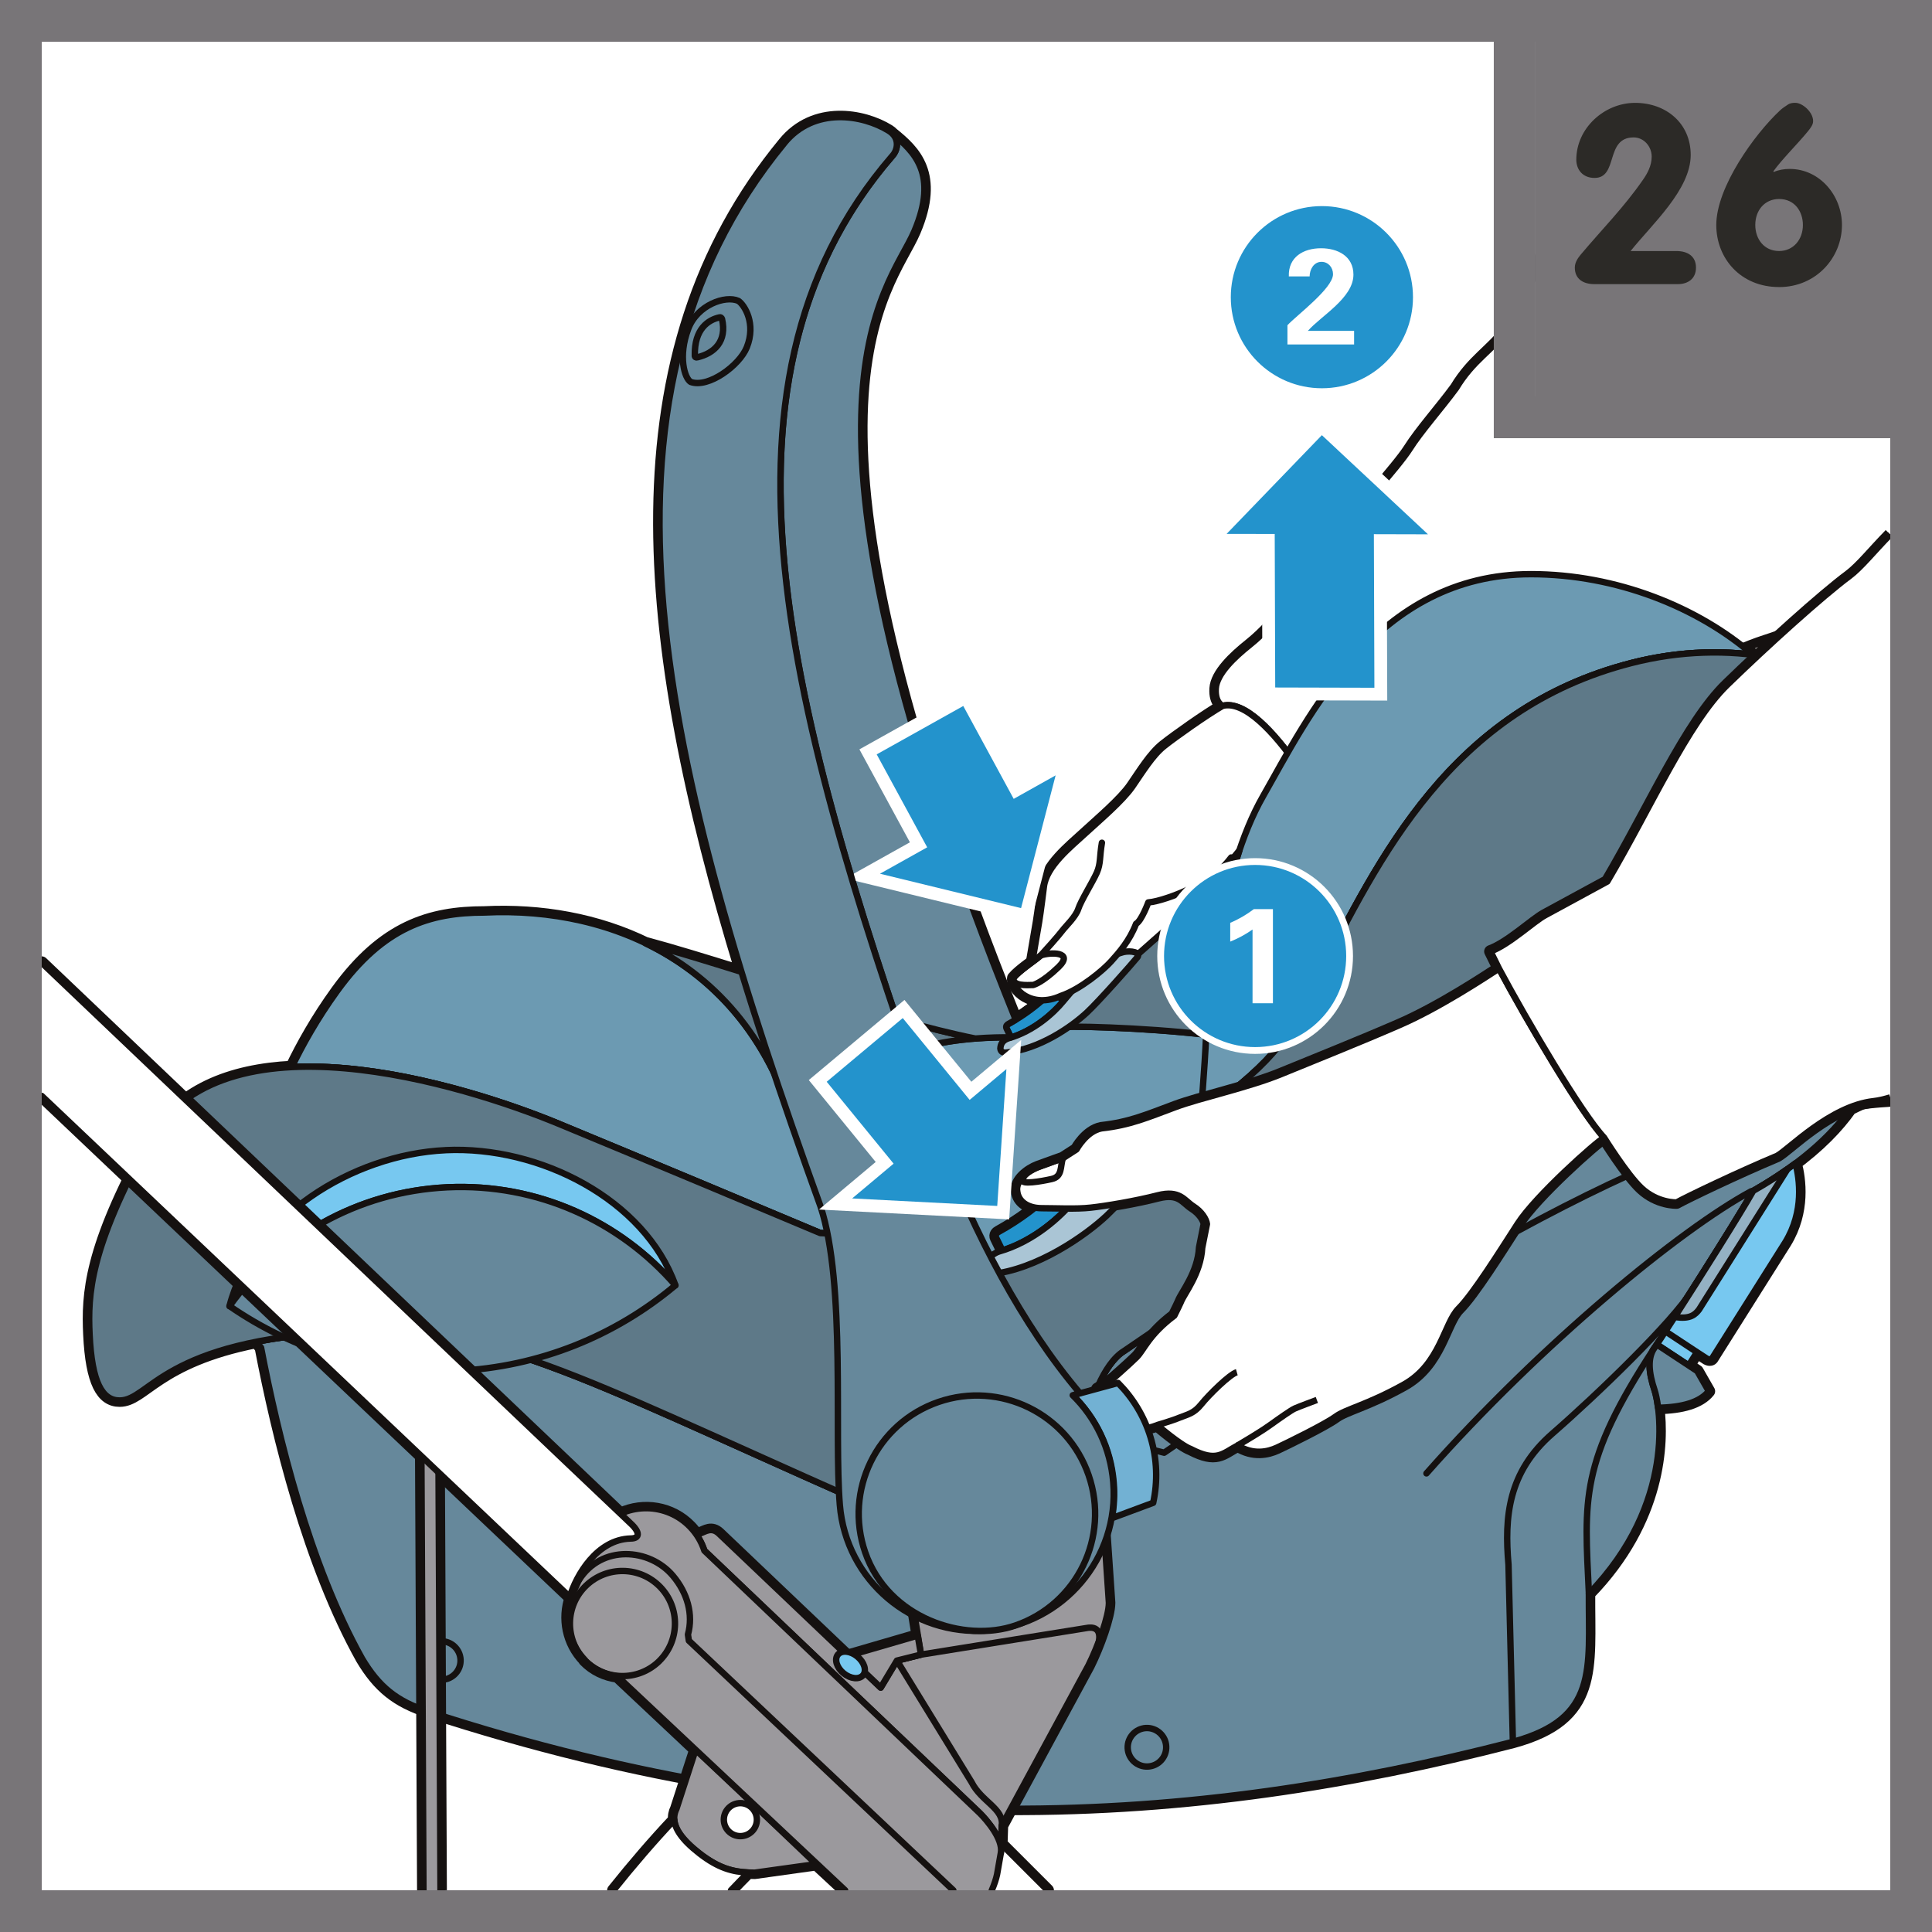 <?xml version="1.0" encoding="UTF-8"?>
<!DOCTYPE svg PUBLIC "-//W3C//DTD SVG 1.1//EN" "http://www.w3.org/Graphics/SVG/1.1/DTD/svg11.dtd">
<!-- Creator: CorelDRAW 2017 -->
<svg xmlns="http://www.w3.org/2000/svg" xml:space="preserve" width="24.5mm" height="24.5mm" version="1.1" style="shape-rendering:geometricPrecision; text-rendering:geometricPrecision; image-rendering:optimizeQuality; fill-rule:evenodd; clip-rule:evenodd"
viewBox="0 0 699.48 699.48"
 xmlns:xlink="http://www.w3.org/1999/xlink">
 <rect x="0" y="0" width="699.48" height="699.48" fill="#333333" stroke="none"/>
 <defs>
  <style type="text/css">
   <![CDATA[
    .str5 {stroke:white;stroke-width:2.46;stroke-miterlimit:4}
    .str6 {stroke:#787578;stroke-width:15.11;stroke-miterlimit:10}
    .str4 {stroke:white;stroke-width:9.27;stroke-miterlimit:4}
    .str2 {stroke:#151110;stroke-width:2.32;stroke-linejoin:round;stroke-miterlimit:4}
    .str0 {stroke:#151110;stroke-width:4.63;stroke-linejoin:round;stroke-miterlimit:4}
    .str3 {stroke:#151110;stroke-width:2.32;stroke-linecap:round;stroke-linejoin:round;stroke-miterlimit:4}
    .str1 {stroke:#151110;stroke-width:4.63;stroke-linecap:round;stroke-linejoin:round;stroke-miterlimit:4}
    .fil3 {fill:none}
    .fil1 {fill:none;fill-rule:nonzero}
    .fil2 {fill:#2393CC}
    .fil14 {fill:#2C2A27;fill-rule:nonzero}
    .fil10 {fill:#2393CC;fill-rule:nonzero}
    .fil6 {fill:#5E7988;fill-rule:nonzero}
    .fil4 {fill:#66889B;fill-rule:nonzero}
    .fil5 {fill:#6C9AB2;fill-rule:nonzero}
    .fil12 {fill:#72B1D3;fill-rule:nonzero}
    .fil8 {fill:#77C8F0;fill-rule:nonzero}
    .fil13 {fill:#787578;fill-rule:nonzero}
    .fil9 {fill:#94B1C3;fill-rule:nonzero}
    .fil11 {fill:#9B999D;fill-rule:nonzero}
    .fil7 {fill:#AAC5D5;fill-rule:nonzero}
    .fil0 {fill:white;fill-rule:nonzero}
   ]]>
  </style>
 </defs>
 <g id="Слой_x0020_1">
  <polygon class="fil0" points="15.11,684.37 684.37,684.37 684.37,15.11 15.11,15.11 "/>
  <path class="fil1 str0" d="M684.37 256.93c-1.12,-0.8 -2.26,-1.6 -3.43,-2.4 -12.26,-8.84 -28.32,-15.28 -46.48,-17.48 0.05,0.01 0.11,0.01 0.17,0.02 -19.71,-17.09 -49.3,-29.18 -80.36,-29.18 -56.13,0 -80.65,51.79 -96.99,80.38 -3.73,6.52 -6.74,13.96 -9.22,21.7 0.22,-0.68 0.42,-1.36 0.64,-2.02 -6.34,7.56 -12.21,15.62 -16.78,19.82 -2.67,2.44 -11.35,10.13 -19.97,17.76 -0.53,-0.95 -3.06,-1.28 -5.15,-0.84 -2.94,0.98 -7.98,1.11 -21.76,17.71l-3.29 -3.08c-0.48,-0.43 -1.03,-0.31 -1.41,0.07 -4.58,4.51 -9.75,8.34 -15.32,11.39 0.92,-0.51 1.81,-1.07 2.71,-1.61 -90.86,-224.96 -45.96,-263.57 -36.66,-285.5 8.75,-20.63 -0.15,-28.9 -7.89,-35.17 -0.39,-0.41 -0.86,-0.81 -1.43,-1.16 -9.3,-5.77 -26.96,-8.85 -37.83,4.51 -62.83,76.29 -52.36,179.13 -15.46,300.03 -13,-4.05 -25.05,-7.75 -34.7,-10.34 0.22,0.11 0.44,0.23 0.67,0.35 -18.11,-8.93 -38.65,-12.48 -59.08,-11.48 -19.69,0 -36.49,5.2 -53.28,28.37 -7.36,10.16 -12.73,19.87 -16.43,27.58 0.02,0 0.05,0 0.07,0 -22.1,1.1 -41.66,8.35 -51.91,27.04 -21.22,38.69 -22.07,55.1 -21.38,69.74 0.81,17.4 4.61,23.9 10.89,23.9 8.85,0 13.53,-14.13 49.5,-21.25l1.7 2.14c6.16,32.18 17.48,78.44 36.56,112.57 6.06,10.18 12.59,15.46 23.93,19.12 151.65,49.47 276.89,40.82 392.73,11.01 31.01,-8.42 27.37,-26.41 27.51,-53.63 25.9,-26.65 26.69,-54.77 25.04,-67.48 0.01,0.06 0.02,0.11 0.03,0.17 8.76,-0.15 15.15,-2 18.34,-6l-4.16 -7.27 -3.11 -2.04 3.02 -4.81 3.55 2.32c1.16,0.63 1.75,0.15 1.91,-0.05l26.52 -42.07c6.83,-11.21 5.18,-22.83 3.67,-28.58 -0.43,0.33 -0.92,0.67 -1.36,1 10.04,-7.31 16.75,-14.43 21.25,-20.8l4.3 -2.08c1.11,-0.13 2.24,-0.29 3.33,-0.39 0.04,0 0.09,-0.01 0.14,-0.02 1.9,-0.18 3.77,-0.33 5.64,-0.44 0.27,-0.02 0.55,-0.05 0.82,-0.07l0.2 -0.01"/>
  <path class="fil0" d="M684.37 208.67l-0.34 0.07c0,0 -19.26,8.29 -25.23,13.78 0,0 -5.4,3.84 -19.87,8.49 -14.48,4.67 -27.81,13.08 -33.23,16.91 -5.41,3.84 -13.32,8.42 -22.71,14.54 -9.37,6.12 -26.94,15.02 -30.13,16.23 -3.18,1.25 -14.89,10.55 -23.99,18.5 -9.07,7.95 -30.25,23.94 -31.89,23.09 -1.63,-0.89 -7.59,-4.29 -15.57,-4.61 2.49,-4.04 3.22,-5.7 5.33,-7.56 -1.5,-6.94 -28.23,-56.56 -44.06,-52.58 0,0 -2.82,-0.93 -2.51,-6.24 0.31,-5.3 6.7,-11.34 12.21,-15.73 5.52,-4.41 9.97,-9.61 13.75,-14.31 3.78,-4.68 14.16,-20.16 18.7,-25.92 4.56,-5.76 21.41,-24.26 25.48,-30.71 4.07,-6.45 11.44,-14.69 16.87,-22.09 6.16,-10.22 12.97,-13.52 18.79,-21.43 5.81,-7.94 14.15,-30.59 15.34,-37.52 0,0 8.48,-31.76 8.01,-38.24 -0.29,-3.97 -0.53,-15.91 -0.68,-24.54l115.73 0 0 189.88z"/>
  <path class="fil1 str0" d="M684.37 208.67l-0.34 0.07c0,0 -19.26,8.29 -25.23,13.78 0,0 -5.4,3.84 -19.87,8.49 -14.48,4.67 -27.81,13.08 -33.23,16.91 -5.41,3.84 -13.32,8.42 -22.71,14.54 -9.37,6.12 -26.94,15.02 -30.13,16.23 -3.18,1.25 -14.89,10.55 -23.99,18.5 -9.07,7.95 -30.25,23.94 -31.89,23.09 -1.63,-0.89 -7.59,-4.29 -15.57,-4.61 2.49,-4.04 3.22,-5.7 5.33,-7.56 -1.5,-6.94 -28.23,-56.56 -44.06,-52.58 0,0 -2.82,-0.93 -2.51,-6.24 0.31,-5.3 6.7,-11.34 12.21,-15.73 5.52,-4.41 9.97,-9.61 13.75,-14.31 3.78,-4.68 14.16,-20.16 18.7,-25.92 4.56,-5.76 21.41,-24.26 25.48,-30.71 4.07,-6.45 11.44,-14.69 16.87,-22.09 6.16,-10.22 12.97,-13.52 18.79,-21.43 5.81,-7.94 14.15,-30.59 15.34,-37.52 0,0 8.48,-31.76 8.01,-38.24 -0.29,-3.97 -0.53,-15.91 -0.68,-24.54"/>
  <path class="fil0" d="M442.67 255.54c-5.94,3.44 -17.11,11.34 -21.24,14.64 -4.13,3.29 -7.84,9.36 -11.4,14.54 -3.57,5.2 -11.91,12.25 -17.21,17.13 -5.29,4.87 -14.07,11.85 -14.89,19.29 0,0 -1.13,9.19 -1.71,12.63 -0.59,3.49 -2.6,15.18 -2.6,15.18l84.75 2.48c3.77,-3.81 9.31,-15.35 12.58,-18.81 3.26,-3.45 8.01,-12.9 10.47,-16.92 2.5,-4.05 3.22,-5.71 5.33,-7.57 -1.5,-6.94 -28.23,-56.56 -44.06,-52.58z"/>
  <path class="fil1 str0" d="M442.67 255.54c-5.94,3.44 -17.11,11.34 -21.24,14.64 -4.13,3.29 -7.84,9.36 -11.4,14.54 -3.57,5.2 -11.91,12.25 -17.21,17.13 -5.29,4.87 -14.07,11.85 -14.89,19.29 0,0 -1.13,9.19 -1.71,12.63 -0.59,3.49 -2.6,15.18 -2.6,15.18l84.75 2.48c3.77,-3.81 9.31,-15.35 12.58,-18.81 3.26,-3.45 8.01,-12.9 10.47,-16.92 2.5,-4.05 3.22,-5.71 5.33,-7.57 -1.5,-6.94 -28.23,-56.56 -44.06,-52.58z"/>
  <path class="fil2" d="M366.03 375.65l-1.61 -3.32c-0.41,-0.86 0.27,-1.39 0.6,-1.56 5.57,-3.05 10.73,-6.87 15.32,-11.39 0.39,-0.38 0.94,-0.49 1.41,-0.06l3.3 3.08c-0.04,0.06 -0.1,0.13 -0.16,0.18 -3.35,4.08 -10.17,10.32 -18.85,13.07z"/>
  <path class="fil3 str1" d="M366.03 375.65l-1.61 -3.32c-0.41,-0.86 0.27,-1.39 0.6,-1.56 5.57,-3.05 10.73,-6.87 15.32,-11.39 0.39,-0.38 0.94,-0.49 1.41,-0.06l3.3 3.08c-0.04,0.06 -0.1,0.13 -0.16,0.18 -3.35,4.08 -10.17,10.32 -18.85,13.07z"/>
  <path class="fil0" d="M398.95 305.12c-0.89,5.2 -0.39,7.52 -1.85,10.83 -1.46,3.31 -5.76,10.16 -6.71,13.12 -0.96,2.95 -4.66,6.34 -5.82,7.93 -1.16,1.59 -6.68,7.78 -7.77,8.92 -2.1,1.88 -7.61,5.39 -9.87,8.13 -0.67,3.89 6.53,11.37 17.18,6.51 7.08,-2.37 15.43,-9.41 18.18,-12.5 2.77,-3.09 6.62,-7.34 9.03,-13.61 1.94,-1.02 4.43,-7.73 4.43,-7.73 3.61,-0.27 10.26,-2.7 13.69,-4.35 3.4,-1.64 9.98,-3.63 16.31,-11.92l-46.8 -5.34z"/>
  <path class="fil1 str1" d="M398.95 305.12c-0.89,5.2 -0.39,7.52 -1.85,10.83 -1.46,3.31 -5.76,10.16 -6.71,13.12 -0.96,2.95 -4.66,6.34 -5.82,7.93 -1.16,1.59 -6.68,7.78 -7.77,8.92 -2.1,1.88 -7.61,5.39 -9.87,8.13 -0.67,3.89 6.53,11.37 17.18,6.51 7.08,-2.37 15.43,-9.41 18.18,-12.5 2.77,-3.09 6.62,-7.34 9.03,-13.61 1.94,-1.02 4.43,-7.73 4.43,-7.73 3.61,-0.27 10.26,-2.7 13.69,-4.35 3.4,-1.64 9.98,-3.63 16.31,-11.92"/>
  <path class="fil0" d="M684.37 208.67l-0.34 0.07c0,0 -19.26,8.29 -25.23,13.78 0,0 -5.4,3.84 -19.87,8.49 -14.48,4.67 -27.81,13.08 -33.23,16.91 -5.41,3.84 -13.32,8.42 -22.71,14.54 -9.37,6.12 -26.94,15.02 -30.13,16.23 -3.18,1.25 -14.89,10.55 -23.99,18.5 -9.07,7.95 -30.25,23.94 -31.89,23.09 -1.63,-0.89 -7.59,-4.29 -15.57,-4.61 2.49,-4.04 3.22,-5.7 5.33,-7.56 -1.5,-6.94 -28.23,-56.56 -44.06,-52.58 0,0 -2.82,-0.93 -2.51,-6.24 0.31,-5.3 6.7,-11.34 12.21,-15.73 5.52,-4.41 9.97,-9.61 13.75,-14.31 3.78,-4.68 14.16,-20.16 18.7,-25.92 4.56,-5.76 21.41,-24.26 25.48,-30.71 4.07,-6.45 11.44,-14.69 16.87,-22.09 6.16,-10.22 12.97,-13.52 18.79,-21.43 5.81,-7.94 14.15,-30.59 15.34,-37.52 0,0 8.48,-31.76 8.01,-38.24 -0.29,-3.97 -0.53,-15.91 -0.68,-24.54l115.73 0 0 189.88z"/>
  <path class="fil1 str2" d="M684.37 208.67l-0.34 0.07c0,0 -19.26,8.29 -25.23,13.78 0,0 -5.4,3.84 -19.87,8.49 -14.48,4.67 -27.81,13.08 -33.23,16.91 -5.41,3.84 -13.32,8.42 -22.71,14.54 -9.37,6.12 -26.94,15.02 -30.13,16.23 -3.18,1.25 -14.89,10.55 -23.99,18.5 -9.07,7.95 -30.25,23.94 -31.89,23.09 -1.63,-0.89 -7.59,-4.29 -15.57,-4.61 2.49,-4.04 3.22,-5.7 5.33,-7.56 -1.5,-6.94 -28.23,-56.56 -44.06,-52.58 0,0 -2.82,-0.93 -2.51,-6.24 0.31,-5.3 6.7,-11.34 12.21,-15.73 5.52,-4.41 9.97,-9.61 13.75,-14.31 3.78,-4.68 14.16,-20.16 18.7,-25.92 4.56,-5.76 21.41,-24.26 25.48,-30.71 4.07,-6.45 11.44,-14.69 16.87,-22.09 6.16,-10.22 12.97,-13.52 18.79,-21.43 5.81,-7.94 14.15,-30.59 15.34,-37.52 0,0 8.48,-31.76 8.01,-38.24 -0.29,-3.97 -0.53,-15.91 -0.68,-24.54"/>
  <path class="fil0" d="M442.67 255.54c-5.94,3.44 -17.11,11.34 -21.24,14.64 -4.13,3.29 -7.84,9.36 -11.4,14.54 -3.57,5.2 -11.91,12.25 -17.21,17.13 -5.29,4.87 -14.07,11.85 -14.89,19.29 0,0 -1.13,9.19 -1.71,12.63 -0.59,3.49 -2.6,15.18 -2.6,15.18l84.75 2.48c3.77,-3.81 9.31,-15.35 12.58,-18.81 3.26,-3.45 8.01,-12.9 10.47,-16.92 2.5,-4.05 3.22,-5.71 5.33,-7.57 -1.5,-6.94 -28.23,-56.56 -44.06,-52.58z"/>
  <path class="fil1 str2" d="M442.67 255.54c-5.94,3.44 -17.11,11.34 -21.24,14.64 -4.13,3.29 -7.84,9.36 -11.4,14.54 -3.57,5.2 -11.91,12.25 -17.21,17.13 -5.29,4.87 -14.07,11.85 -14.89,19.29 0,0 -1.13,9.19 -1.71,12.63 -0.59,3.49 -2.6,15.18 -2.6,15.18l84.75 2.48c3.77,-3.81 9.31,-15.35 12.58,-18.81 3.26,-3.45 8.01,-12.9 10.47,-16.92 2.5,-4.05 3.22,-5.71 5.33,-7.57 -1.5,-6.94 -28.23,-56.56 -44.06,-52.58z"/>
  <path class="fil4" d="M684.37 362.07c-63.73,-1.43 -150.36,39.85 -277.37,127.01 -7.45,4.54 -12.94,19.11 -14.48,31.04l-82.68 22.71c-102.61,-45.47 -132.56,-63.15 -184.87,-60.7 -12.9,0.61 -23.44,1.92 -32.16,3.65l1.71 2.15c6.16,32.17 17.48,78.44 36.56,112.57 6.06,10.19 12.59,15.47 23.93,19.13 151.65,49.46 276.88,40.82 392.73,11 31.02,-8.42 27.39,-26.41 27.51,-53.62 31.95,-32.9 25.7,-68.05 23.77,-73.68 -2.1,-6.28 -2.64,-11.75 -0.01,-15.36 2.62,-3.63 29.28,-45.34 35.73,-56.81 19.39,-11.05 30.26,-22.19 36.42,-31.5 4.5,-0.62 8.9,-1.05 13.21,-1.3l0 -36.28z"/>
  <path class="fil1 str2" d="M684.37 362.07c-63.73,-1.43 -150.36,39.85 -277.37,127.01 -7.45,4.54 -12.94,19.11 -14.48,31.04l-82.68 22.71c-102.61,-45.47 -132.56,-63.15 -184.87,-60.7 -12.9,0.61 -23.44,1.92 -32.16,3.65l1.71 2.15c6.16,32.17 17.48,78.44 36.56,112.57 6.06,10.19 12.59,15.47 23.93,19.13 151.65,49.46 276.88,40.82 392.73,11 31.02,-8.42 27.39,-26.41 27.51,-53.62 31.95,-32.9 25.7,-68.05 23.77,-73.68 -2.1,-6.28 -2.64,-11.75 -0.01,-15.36 2.62,-3.63 29.28,-45.34 35.73,-56.81 19.39,-11.05 30.26,-22.19 36.42,-31.5 4.5,-0.62 8.9,-1.05 13.21,-1.3"/>
  <path class="fil1 str2" d="M408.29 632.92c0.18,3.85 3.45,6.83 7.29,6.65 3.85,-0.18 6.83,-3.43 6.64,-7.28 -0.17,-3.86 -3.45,-6.83 -7.29,-6.66 -3.84,0.19 -6.81,3.45 -6.64,7.29z"/>
  <path class="fil1 str2" d="M152.8 601.51c0.18,3.84 3.45,6.82 7.29,6.64 3.85,-0.18 6.83,-3.43 6.65,-7.28 -0.19,-3.86 -3.45,-6.83 -7.29,-6.65 -3.86,0.18 -6.82,3.45 -6.65,7.29z"/>
  <path class="fil5" d="M202.3 406.86c32.32,13.38 78.3,32.63 94.67,39.55 13.95,0.83 35.54,0.05 50.48,6.34l15.59 2.4 1.37 2.7c0,0 7.1,1.73 14.21,-4.32 4.11,-3.58 45.17,-40.93 66.72,-57.99 21.53,-17.08 23.88,-26.25 31.57,-41.24 22.39,-43.62 48.24,-97.46 113.69,-114.25 15.41,-3.96 30.33,-4.67 44.04,-2.99 -19.71,-17.09 -49.3,-29.18 -80.36,-29.18 -56.12,0 -80.65,51.79 -96.99,80.38 -15.94,27.9 -19.27,72.41 -20.6,86.34 -23.25,-2.66 -50.48,-3.31 -55.13,-2.65 0,0 -8.63,4.64 -10.63,3.98 -2,-0.65 -22.4,-0.96 -36.3,3.1 0,0 -27.23,6.95 -46.92,28.96 -16.8,-57.91 -64.86,-79.92 -112.35,-77.61 -19.69,0 -36.49,5.21 -53.28,28.37 -7.36,10.16 -12.73,19.87 -16.43,27.58 34.57,-1.72 75.37,11.71 96.66,20.52z"/>
  <path class="fil1 str3" d="M202.3 406.86c32.32,13.38 78.3,32.63 94.67,39.55 13.95,0.83 35.54,0.05 50.48,6.34l15.59 2.4 1.37 2.7c0,0 7.1,1.73 14.21,-4.32 4.11,-3.58 45.17,-40.93 66.72,-57.99 21.53,-17.08 23.88,-26.25 31.57,-41.24 22.39,-43.62 48.24,-97.46 113.69,-114.25 15.41,-3.96 30.33,-4.67 44.04,-2.99 -19.71,-17.09 -49.3,-29.18 -80.36,-29.18 -56.12,0 -80.65,51.79 -96.99,80.38 -15.94,27.9 -19.27,72.41 -20.6,86.34 -23.25,-2.66 -50.48,-3.31 -55.13,-2.65 0,0 -8.63,4.64 -10.63,3.98 -2,-0.65 -22.4,-0.96 -36.3,3.1 0,0 -27.23,6.95 -46.92,28.96 -16.8,-57.91 -64.86,-79.92 -112.35,-77.61 -19.69,0 -36.49,5.21 -53.28,28.37 -7.36,10.16 -12.73,19.87 -16.43,27.58 34.57,-1.72 75.37,11.71 96.66,20.52z"/>
  <path class="fil6" d="M431.91 327.76c-5.43,4.98 -35.72,31.66 -39.79,35.27 -4.07,3.61 -7.69,6.32 -10.58,8.93 4.65,-0.67 31.89,-0.01 55.13,2.65 1.06,-10.97 3.33,-40.85 12.03,-66.67 -6.35,7.56 -12.21,15.62 -16.79,19.82z"/>
  <path class="fil1 str2" d="M431.91 327.76c-5.43,4.98 -35.72,31.66 -39.79,35.27 -4.07,3.61 -7.69,6.32 -10.58,8.93 4.65,-0.67 31.89,-0.01 55.13,2.65 1.06,-10.97 3.33,-40.85 12.03,-66.67 -6.35,7.56 -12.21,15.62 -16.79,19.82z"/>
  <path class="fil1 str3" d="M680.94 254.54c-21.48,-15.5 -54.6,-23.65 -90.34,-14.48 -65.45,16.8 -91.3,70.64 -113.69,114.26 -7.69,15 -10.03,24.16 -31.57,41.25 -21.54,17.04 -62.61,54.4 -66.72,57.98 -7.11,6.05 -14.21,4.32 -14.21,4.32l-1.37 -2.7 -15.59 -2.4c-14.93,-6.29 -36.53,-5.51 -50.48,-6.34 -16.37,-6.92 -62.35,-26.17 -94.67,-39.55 -34.88,-14.42 -122.2,-41.38 -148.5,6.53 -21.22,38.69 -22.07,55.1 -21.37,69.73 0.81,17.41 4.6,23.91 10.88,23.91 11.01,0 15.51,-21.82 81.66,-24.9 52.3,-2.45 82.25,15.22 184.86,60.69l82.69 -22.71c1.54,-11.93 7.02,-26.49 14.48,-31.03 127.01,-87.18 213.64,-128.45 277.37,-127.01m0 -105.14c-1.12,-0.8 -2.26,-1.6 -3.43,-2.4"/>
  <path class="fil6" d="M680.94 254.54c-21.48,-15.5 -54.6,-23.65 -90.34,-14.48 -65.45,16.8 -91.3,70.64 -113.69,114.26 -7.69,15 -10.03,24.16 -31.57,41.25 -21.54,17.04 -62.61,54.4 -66.72,57.98 -7.11,6.05 -14.21,4.32 -14.21,4.32l-1.37 -2.7 -15.59 -2.4c-14.93,-6.29 -36.53,-5.51 -50.48,-6.34 -16.37,-6.92 -62.35,-26.17 -94.67,-39.55 -34.88,-14.42 -122.2,-41.38 -148.5,6.53 -21.22,38.69 -22.07,55.1 -21.37,69.73 0.81,17.41 4.6,23.91 10.88,23.91 11.01,0 15.51,-21.82 81.66,-24.9 52.3,-2.45 82.25,15.22 184.86,60.69l82.69 -22.71c1.54,-11.93 7.02,-26.49 14.48,-31.03 127.01,-87.18 213.64,-128.45 277.37,-127.01l0 -105.14c-1.12,-0.8 -2.26,-1.6 -3.43,-2.4z"/>
  <path class="fil1 str2" d="M680.94 254.54c-21.48,-15.5 -54.6,-23.65 -90.34,-14.48 -65.45,16.8 -91.3,70.64 -113.69,114.26 -7.69,15 -10.03,24.16 -31.57,41.25 -21.54,17.04 -62.61,54.4 -66.72,57.98 -7.11,6.05 -14.21,4.32 -14.21,4.32l-1.37 -2.7 -15.59 -2.4c-14.93,-6.29 -36.53,-5.51 -50.48,-6.34 -16.37,-6.92 -62.35,-26.17 -94.67,-39.55 -34.88,-14.42 -122.2,-41.38 -148.5,6.53 -21.22,38.69 -22.07,55.1 -21.37,69.73 0.81,17.41 4.6,23.91 10.88,23.91 11.01,0 15.51,-21.82 81.66,-24.9 52.3,-2.45 82.25,15.22 184.86,60.69l82.69 -22.71c1.54,-11.93 7.02,-26.49 14.48,-31.03 127.01,-87.18 213.64,-128.45 277.37,-127.01m0 -105.14c-1.12,-0.8 -2.26,-1.6 -3.43,-2.4"/>
  <path class="fil1 str3" d="M684.37 398.35c-62.24,3.52 -143.44,45.61 -262.88,127.6l-6.18 -1.55"/>
  <path class="fil1 str3" d="M364.41 457.85c-2.81,0.25 -27.66,3.13 -30.87,6.61 -3.24,3.47 -19.77,20.49 -19.3,37.76"/>
  <line class="fil1 str3" x1="358.15" y1="458.89" x2="323.57" y2= "476.91" />
  <path class="fil2" d="M362.93 452.73l-2.24 -4.56c-0.56,-1.17 0.36,-1.9 0.82,-2.14 7.63,-4.2 14.71,-9.47 20.98,-15.68 0.53,-0.52 1.27,-0.69 1.94,-0.09l4.53 4.22c-0.05,0.09 -0.14,0.18 -0.21,0.25 -4.59,5.6 -13.92,14.18 -25.82,18z"/>
  <path class="fil3 str1" d="M362.93 452.73l-2.24 -4.56c-0.56,-1.17 0.36,-1.9 0.82,-2.14 7.63,-4.2 14.71,-9.47 20.98,-15.68 0.53,-0.52 1.27,-0.69 1.94,-0.09l4.53 4.22c-0.05,0.09 -0.14,0.18 -0.21,0.25 -4.59,5.6 -13.92,14.18 -25.82,18z"/>
  <path class="fil0" d="M397.35 502.86l4.52 -2.72c0,0 6.99,-6.09 9.64,-8.74 2.66,-2.66 4.41,-8.15 13.66,-15.08 0.98,-1.87 2.4,-4.98 2.4,-4.98 1.05,-2.84 7.19,-10.21 7.69,-19.58l1.71 -8.59c-0.2,-1.75 -1.84,-4.51 -5,-6.5 -3.17,-2.03 -4.79,-5.96 -12.81,-3.91 -8.03,2.08 -19.03,3.91 -24.27,4.47 -5.24,0.59 -12.36,0.2 -17.66,0.2 -5.31,0 -8.54,-2.59 -8.93,-6.08 -0.74,-3.9 4.18,-7.54 7.57,-8.8 3.39,-1.26 8.92,-3.2 8.92,-3.2l4.96 -3.2c0,0 3.55,-6.6 9.03,-7.63 10.49,-1.17 16.59,-3.9 26.85,-7.71 9.06,-3.37 26.34,-7.06 38.19,-11.91 11.84,-4.86 28.21,-11.39 42.83,-17.74 14.65,-6.34 31.66,-17.66 36.06,-20.5 10.41,19.47 30.02,52.68 38.05,61.22 -2.79,1.49 -24.8,21.05 -31.31,31.2 -6.55,10.16 -16.07,25.37 -21.37,30.67 -5.3,5.32 -6.6,20.19 -19.93,27.58 -13.32,7.38 -20.84,8.8 -24.66,11.58 -3.81,2.8 -17.79,9.65 -21.16,11.2 -3.36,1.55 -8.54,2.72 -14.24,-0.78 -5.56,2.97 -7.56,6.14 -16.95,1.29 -3.7,-1.35 -12.17,-8.65 -12.17,-8.65 -3.96,1.59 -8.68,1.53 -12.62,3.15 -3.95,1.61 -11.07,1.23 -12.95,0.26l3.96 -16.5z"/>
  <path class="fil1 str0" d="M397.35 502.86l4.52 -2.72c0,0 6.99,-6.09 9.64,-8.74 2.66,-2.66 4.41,-8.15 13.66,-15.08 0.98,-1.87 2.4,-4.98 2.4,-4.98 1.05,-2.84 7.19,-10.21 7.69,-19.58l1.71 -8.59c-0.2,-1.75 -1.84,-4.51 -5,-6.5 -3.17,-2.03 -4.79,-5.96 -12.81,-3.91 -8.03,2.08 -19.03,3.91 -24.27,4.47 -5.24,0.59 -12.36,0.2 -17.66,0.2 -5.31,0 -8.54,-2.59 -8.93,-6.08 -0.74,-3.9 4.18,-7.54 7.57,-8.8 3.39,-1.26 8.92,-3.2 8.92,-3.2l4.96 -3.2c0,0 3.55,-6.6 9.03,-7.63 10.49,-1.17 16.59,-3.9 26.85,-7.71 9.06,-3.37 26.34,-7.06 38.19,-11.91 11.84,-4.86 28.21,-11.39 42.83,-17.74 14.65,-6.34 31.66,-17.66 36.06,-20.5 10.41,19.47 30.02,52.68 38.05,61.22 -2.79,1.49 -24.8,21.05 -31.31,31.2 -6.55,10.16 -16.07,25.37 -21.37,30.67 -5.3,5.32 -6.6,20.19 -19.93,27.58 -13.32,7.38 -20.84,8.8 -24.66,11.58 -3.81,2.8 -17.79,9.65 -21.16,11.2 -3.36,1.55 -8.54,2.72 -14.24,-0.78 -5.56,2.97 -7.56,6.14 -16.95,1.29 -3.7,-1.35 -12.17,-8.65 -12.17,-8.65 -3.96,1.59 -8.68,1.53 -12.62,3.15 -3.95,1.61 -11.07,1.23 -12.95,0.26l3.96 -16.5z"/>
  <path class="fil0" d="M684.37 193.53c-5.75,5.84 -10.64,11.97 -14.76,15.04 -9.8,7.27 -29.9,25.43 -44.27,39.41 -14.37,13.98 -27.77,44.66 -43.41,71.17 0,0 -18.34,9.99 -22.51,12.23 -4.17,2.24 -12.96,10.58 -19.77,13.1l3.04 6.16c10.42,19.47 30.03,52.68 38.06,61.22 0,0 8.34,13.42 13.52,18.25 5.92,5.54 12.74,5.23 12.74,5.23 3.43,-1.93 22.33,-11.01 36.38,-16.87 4.17,-2.24 19.22,-18.07 34.95,-19.8 1.68,-0.19 3.72,-0.65 6.02,-1.34l0 -203.79z"/>
  <path class="fil1 str0" d="M684.37 193.53c-5.75,5.84 -10.64,11.97 -14.76,15.04 -9.8,7.27 -29.9,25.43 -44.27,39.41 -14.37,13.98 -27.77,44.66 -43.41,71.17 0,0 -18.34,9.99 -22.51,12.23 -4.17,2.24 -12.96,10.58 -19.77,13.1l3.04 6.16c10.42,19.47 30.03,52.68 38.06,61.22 0,0 8.34,13.42 13.52,18.25 5.92,5.54 12.74,5.23 12.74,5.23 3.43,-1.93 22.33,-11.01 36.38,-16.87 4.17,-2.24 19.22,-18.07 34.95,-19.8 1.68,-0.19 3.72,-0.65 6.02,-1.34"/>
  <path class="fil2" d="M362.93 452.73l-2.24 -4.56c-0.56,-1.17 0.36,-1.9 0.82,-2.14 7.63,-4.2 14.71,-9.47 20.98,-15.68 0.53,-0.52 1.27,-0.69 1.94,-0.09l4.53 4.22c-0.05,0.09 -0.14,0.18 -0.21,0.25 -4.59,5.6 -13.92,14.18 -25.82,18z"/>
  <path class="fil3 str3" d="M362.93 452.73l-2.24 -4.56c-0.56,-1.17 0.36,-1.9 0.82,-2.14 7.63,-4.2 14.71,-9.47 20.98,-15.68 0.53,-0.52 1.27,-0.69 1.94,-0.09l4.53 4.22c-0.05,0.09 -0.14,0.18 -0.21,0.25 -4.59,5.6 -13.92,14.18 -25.82,18z"/>
  <path class="fil7" d="M425.7 412.57c-3.09,3.79 -18.99,21.86 -24.98,27.5 -7.55,7.13 -25.31,19.64 -42.09,21.26 -1.11,0.07 -2.52,-0.38 -2.64,-2.04 0.15,-2.22 2.71,-5.16 5.69,-6.18 12.54,-3.57 22.32,-12.56 27.07,-18.36 19.01,-23.09 25.92,-23.27 29.98,-24.63 3.69,-0.79 8.45,0.15 6.96,2.46z"/>
  <path class="fil1 str2" d="M425.7 412.57c-3.09,3.79 -18.99,21.86 -24.98,27.5 -7.55,7.13 -25.31,19.64 -42.09,21.26 -1.11,0.07 -2.52,-0.38 -2.64,-2.04 0.15,-2.22 2.71,-5.16 5.69,-6.18 12.54,-3.57 22.32,-12.56 27.07,-18.36 19.01,-23.09 25.92,-23.27 29.98,-24.63 3.69,-0.79 8.45,0.15 6.96,2.46z"/>
  <path class="fil2" d="M366.03 375.65l-1.61 -3.32c-0.41,-0.86 0.27,-1.39 0.6,-1.56 5.57,-3.05 10.73,-6.87 15.32,-11.39 0.39,-0.38 0.94,-0.49 1.41,-0.06l3.3 3.08c-0.04,0.06 -0.1,0.13 -0.16,0.18 -3.35,4.08 -10.17,10.32 -18.85,13.07z"/>
  <path class="fil3 str3" d="M366.03 375.65l-1.61 -3.32c-0.41,-0.86 0.27,-1.39 0.6,-1.56 5.57,-3.05 10.73,-6.87 15.32,-11.39 0.39,-0.38 0.94,-0.49 1.41,-0.06l3.3 3.08c-0.04,0.06 -0.1,0.13 -0.16,0.18 -3.35,4.08 -10.17,10.32 -18.85,13.07z"/>
  <path class="fil7" d="M411.86 346.49c-2.26,2.75 -13.88,15.89 -18.25,19.99 -5.53,5.18 -17.29,13.48 -29.53,14.63 -0.81,0.04 -1.82,-0.28 -1.9,-1.51 0.1,-1.61 0.77,-2.95 2.95,-3.69 9.14,-2.58 16.3,-9.12 19.76,-13.34 13.9,-16.8 18.95,-16.91 21.91,-17.89 2.69,-0.58 6.16,0.12 5.06,1.8z"/>
  <path class="fil1 str2" d="M411.86 346.49c-2.26,2.75 -13.88,15.89 -18.25,19.99 -5.53,5.18 -17.29,13.48 -29.53,14.63 -0.81,0.04 -1.82,-0.28 -1.9,-1.51 0.1,-1.61 0.77,-2.95 2.95,-3.69 9.14,-2.58 16.3,-9.12 19.76,-13.34 13.9,-16.8 18.95,-16.91 21.91,-17.89 2.69,-0.58 6.16,0.12 5.06,1.8z"/>
  <path class="fil8" d="M161.35 416.41c33.97,-1.59 72.04,17.81 83.18,48.94 -19.91,-23.01 -49.79,-37 -82.56,-35.48 -32.76,1.53 -61.2,18.24 -78.88,43.01 8.21,-32.03 44.28,-54.88 78.27,-56.46z"/>
  <path class="fil1 str2" d="M161.35 416.41c33.97,-1.59 72.04,17.81 83.18,48.94 -19.91,-23.01 -49.79,-37 -82.56,-35.48 -32.76,1.53 -61.2,18.24 -78.88,43.01 8.21,-32.03 44.28,-54.88 78.27,-56.46z"/>
  <path class="fil1 str3" d="M612.69 467.07c-7.14,11.51 -34.51,37.9 -50.61,51.92 -16.11,14.01 -17.45,30.13 -15.93,47.5l1.59 64.13"/>
  <path class="fil1 str3" d="M599.02 487.96c-27.37,41.75 -25.35,54.91 -23.76,89.04"/>
  <path class="fil8" d="M617.95 491.87l-3.55 -2.31 -3.02 4.79 -11.54 -7.6c5.22,-7.78 28.88,-44.88 34.9,-55.6 5.85,-3.33 10.92,-6.68 15.31,-9.98 1.52,5.75 3.16,17.38 -3.67,28.58l-26.52 42.07c-0.17,0.2 -0.76,0.67 -1.91,0.04z"/>
  <path class="fil1 str2" d="M617.95 491.87l-3.55 -2.31 -3.02 4.79 -11.54 -7.6c5.22,-7.78 28.88,-44.88 34.9,-55.6 5.85,-3.33 10.92,-6.68 15.31,-9.98 1.52,5.75 3.16,17.38 -3.67,28.58l-26.52 42.07c-0.17,0.2 -0.76,0.67 -1.91,0.04z"/>
  <path class="fil9" d="M606.33 476.79c9.11,-14.18 23.85,-37.51 28.41,-45.64 4.61,-2.61 8.73,-5.26 12.41,-7.87l-31.99 50.82c-1.26,1.66 -3.1,3.7 -8.83,2.69z"/>
  <path class="fil1 str2" d="M606.33 476.79c9.11,-14.18 23.85,-37.51 28.41,-45.64 4.61,-2.61 8.73,-5.26 12.41,-7.87l-31.99 50.82c-1.26,1.66 -3.1,3.7 -8.83,2.69z"/>
  <path class="fil4" d="M599.02 487.96c0.17,-0.23 0.45,-0.65 0.83,-1.21l14.65 9.66 4.16 7.27c-3.19,4 -9.58,5.85 -18.34,5.99 -0.39,-3.06 -0.92,-5.27 -1.29,-6.36 -2.1,-6.26 -2.64,-11.75 -0.01,-15.36z"/>
  <path class="fil1 str2" d="M599.02 487.96c0.17,-0.23 0.45,-0.65 0.83,-1.21l14.65 9.66 4.16 7.27c-3.19,4 -9.58,5.85 -18.34,5.99 -0.39,-3.06 -0.92,-5.27 -1.29,-6.36 -2.1,-6.26 -2.64,-11.75 -0.01,-15.36z"/>
  <line class="fil1" x1="614.41" y1="489.57" x2="602.88" y2= "481.96" />
  <line class="fil1 str2" x1="614.41" y1="489.57" x2="602.88" y2= "481.96" />
  <path class="fil1 str3" d="M634.01 431.3c-25.37,13.65 -75.75,54.83 -117.56,102.14"/>
  <path class="fil4" d="M83.1 472.87c17.68,-24.76 46.13,-41.46 78.88,-43.01 32.76,-1.52 62.64,12.48 82.56,35.48 -21.6,18.14 -49.09,29.61 -79.46,31.03 -30.35,1.4 -58.78,-7.45 -81.98,-23.51z"/>
  <path class="fil1 str2" d="M83.1 472.87c17.68,-24.76 46.13,-41.46 78.88,-43.01 32.76,-1.52 62.64,12.48 82.56,35.48 -21.6,18.14 -49.09,29.61 -79.46,31.03 -30.35,1.4 -58.78,-7.45 -81.98,-23.51z"/>
  <path class="fil6" d="M287.7 408c19.69,-22.01 46.92,-28.96 46.92,-28.96 5.65,-1.65 12.37,-2.57 18.5,-3.05 -32.9,-6.53 -88.39,-26.13 -119.36,-34.46 24.28,11.75 44.28,33.17 53.94,66.46z"/>
  <path class="fil1 str2" d="M287.7 408c19.69,-22.01 46.92,-28.96 46.92,-28.96 5.65,-1.65 12.37,-2.57 18.5,-3.05 -32.9,-6.53 -88.39,-26.13 -119.36,-34.46 24.28,11.75 44.28,33.17 53.94,66.46z"/>
  <path class="fil4" d="M366 375.58l-1.58 -3.25c-0.41,-0.86 0.27,-1.39 0.6,-1.56 0.93,-0.51 1.81,-1.06 2.72,-1.61 -90.87,-224.94 -45.97,-263.57 -36.67,-285.49 8.76,-20.64 -0.14,-28.91 -7.89,-35.18 2.55,2.64 1.54,6.2 -0.08,7.95 -65.71,75.86 -41.37,185.03 1.57,312.52 10.42,2.92 20.15,5.4 28.45,7.04 5,-0.38 9.59,-0.47 12.88,-0.41z"/>
  <path class="fil1 str2" d="M366 375.58l-1.58 -3.25c-0.41,-0.86 0.27,-1.39 0.6,-1.56 0.93,-0.51 1.81,-1.06 2.72,-1.61 -90.87,-224.94 -45.97,-263.57 -36.67,-285.49 8.76,-20.64 -0.14,-28.91 -7.89,-35.18 2.55,2.64 1.54,6.2 -0.08,7.95 -65.71,75.86 -41.37,185.03 1.57,312.52 10.42,2.92 20.15,5.4 28.45,7.04 5,-0.38 9.59,-0.47 12.88,-0.41z"/>
  <path class="fil1 str3" d="M436.69 374.62c-0.52,12.34 -2.07,30.09 -2.07,30.09"/>
  <path class="fil0" d="M397.35 502.86l4.52 -2.72c0,0 6.99,-6.09 9.64,-8.74 2.66,-2.66 4.41,-8.15 13.66,-15.08 0.98,-1.87 2.4,-4.98 2.4,-4.98 1.05,-2.84 7.19,-10.21 7.69,-19.58l1.71 -8.59c-0.2,-1.75 -1.84,-4.51 -5,-6.5 -3.17,-2.03 -4.79,-5.96 -12.81,-3.91 -8.03,2.08 -19.03,3.91 -24.27,4.47 -5.24,0.59 -12.36,0.2 -17.66,0.2 -5.31,0 -8.54,-2.59 -8.93,-6.08 -0.74,-3.9 4.18,-7.54 7.57,-8.8 3.39,-1.26 8.92,-3.2 8.92,-3.2l4.96 -3.2c0,0 3.55,-6.6 9.03,-7.63 10.49,-1.17 16.59,-3.9 26.85,-7.71 9.06,-3.37 26.34,-7.06 38.19,-11.91 11.84,-4.86 28.21,-11.39 42.83,-17.74 14.65,-6.34 31.66,-17.66 36.06,-20.5 10.41,19.47 30.02,52.68 38.05,61.22 -2.79,1.49 -24.8,21.05 -31.31,31.2 -6.55,10.16 -16.07,25.37 -21.37,30.67 -5.3,5.32 -6.6,20.19 -19.93,27.58 -13.32,7.38 -20.84,8.8 -24.66,11.58 -3.81,2.8 -17.79,9.65 -21.16,11.2 -3.36,1.55 -8.54,2.72 -14.24,-0.78 -5.56,2.97 -7.56,6.14 -16.95,1.29 -3.7,-1.35 -12.17,-8.65 -12.17,-8.65 -3.96,1.59 -8.68,1.53 -12.62,3.15 -3.95,1.61 -11.07,1.23 -12.95,0.26l3.96 -16.5z"/>
  <path class="fil1 str2" d="M397.35 502.86l4.52 -2.72c0,0 6.99,-6.09 9.64,-8.74 2.66,-2.66 4.41,-8.15 13.66,-15.08 0.98,-1.87 2.4,-4.98 2.4,-4.98 1.05,-2.84 7.19,-10.21 7.69,-19.58l1.71 -8.59c-0.2,-1.75 -1.84,-4.51 -5,-6.5 -3.17,-2.03 -4.79,-5.96 -12.81,-3.91 -8.03,2.08 -19.03,3.91 -24.27,4.47 -5.24,0.59 -12.36,0.2 -17.66,0.2 -5.31,0 -8.54,-2.59 -8.93,-6.08 -0.74,-3.9 4.18,-7.54 7.57,-8.8 3.39,-1.26 8.92,-3.2 8.92,-3.2l4.96 -3.2c0,0 3.55,-6.6 9.03,-7.63 10.49,-1.17 16.59,-3.9 26.85,-7.71 9.06,-3.37 26.34,-7.06 38.19,-11.91 11.84,-4.86 28.21,-11.39 42.83,-17.74 14.65,-6.34 31.66,-17.66 36.06,-20.5 10.41,19.47 30.02,52.68 38.05,61.22 -2.79,1.49 -24.8,21.05 -31.31,31.2 -6.55,10.16 -16.07,25.37 -21.37,30.67 -5.3,5.32 -6.6,20.19 -19.93,27.58 -13.32,7.38 -20.84,8.8 -24.66,11.58 -3.81,2.8 -17.79,9.65 -21.16,11.2 -3.36,1.55 -8.54,2.72 -14.24,-0.78 -5.56,2.97 -7.56,6.14 -16.95,1.29 -3.7,-1.35 -12.17,-8.65 -12.17,-8.65 -3.96,1.59 -8.68,1.53 -12.62,3.15 -3.95,1.61 -11.07,1.23 -12.95,0.26l3.96 -16.5z"/>
  <path class="fil1 str2" d="M375.86 422.54c3.39,-1.26 8.93,-3.2 8.93,-3.2 -0.97,3.2 -0.15,6.65 -4.03,7.52 -3.88,0.88 -11.26,2.14 -10.58,0.29 0.68,-1.84 1.45,-2.82 5.67,-4.61z"/>
  <path class="fil1 str2" d="M418.96 515.94c0,0 5.14,-1.46 8.11,-2.69 2.96,-1.2 5.14,-1.45 7.86,-4.84 2.71,-3.4 10.29,-10.87 12.86,-11.6"/>
  <path class="fil1 str2" d="M448.08 523.31c3.74,-2.2 9.12,-5.43 11.99,-7.53 2.87,-2.07 7.38,-5.24 8.65,-5.81 1.25,-0.59 8.05,-3.11 8.05,-3.11"/>
  <path class="fil0" d="M684.37 193.53c-5.75,5.84 -10.64,11.97 -14.76,15.04 -9.8,7.27 -29.9,25.43 -44.27,39.41 -14.37,13.98 -27.77,44.66 -43.41,71.17 0,0 -18.34,9.99 -22.51,12.23 -4.17,2.24 -12.96,10.58 -19.77,13.1l3.04 6.16c10.42,19.47 30.03,52.68 38.06,61.22 0,0 8.34,13.42 13.52,18.25 5.92,5.54 12.74,5.23 12.74,5.23 3.43,-1.93 22.33,-11.01 36.38,-16.87 4.17,-2.24 19.22,-18.07 34.95,-19.8 1.68,-0.19 3.72,-0.65 6.02,-1.34l0 -203.79z"/>
  <path class="fil1 str2" d="M684.37 193.53c-5.75,5.84 -10.64,11.97 -14.76,15.04 -9.8,7.27 -29.9,25.43 -44.27,39.41 -14.37,13.98 -27.77,44.66 -43.41,71.17 0,0 -18.34,9.99 -22.51,12.23 -4.17,2.24 -12.96,10.58 -19.77,13.1l3.04 6.16c10.42,19.47 30.03,52.68 38.06,61.22 0,0 8.34,13.42 13.52,18.25 5.92,5.54 12.74,5.23 12.74,5.23 3.43,-1.93 22.33,-11.01 36.38,-16.87 4.17,-2.24 19.22,-18.07 34.95,-19.8 1.68,-0.19 3.72,-0.65 6.02,-1.34"/>
  <path class="fil0" d="M398.95 305.12c-0.89,5.2 -0.39,7.52 -1.85,10.83 -1.46,3.31 -5.76,10.16 -6.71,13.12 -0.96,2.95 -4.66,6.34 -5.82,7.93 -1.16,1.59 -6.68,7.78 -7.77,8.92 -2.1,1.88 -7.61,5.39 -9.87,8.13 -0.67,3.89 6.53,11.37 17.18,6.51 7.08,-2.37 15.43,-9.41 18.18,-12.5 2.77,-3.09 6.62,-7.34 9.03,-13.61 1.94,-1.02 4.43,-7.73 4.43,-7.73 3.61,-0.27 10.26,-2.7 13.69,-4.35 3.4,-1.64 9.98,-3.63 16.31,-11.92l-46.8 -5.34z"/>
  <path class="fil1 str3" d="M398.95 305.12c-0.89,5.2 -0.39,7.52 -1.85,10.83 -1.46,3.31 -5.76,10.16 -6.71,13.12 -0.96,2.95 -4.66,6.34 -5.82,7.93 -1.16,1.59 -6.68,7.78 -7.77,8.92 -2.1,1.88 -7.61,5.39 -9.87,8.13 -0.67,3.89 6.53,11.37 17.18,6.51 7.08,-2.37 15.43,-9.41 18.18,-12.5 2.77,-3.09 6.62,-7.34 9.03,-13.61 1.94,-1.02 4.43,-7.73 4.43,-7.73 3.61,-0.27 10.26,-2.7 13.69,-4.35 3.4,-1.64 9.98,-3.63 16.31,-11.92"/>
  <path class="fil1 str2" d="M366.93 354.05c2.26,-2.74 7.77,-6.26 9.86,-8.13 3.33,-1.21 12.29,-1.45 6.42,4.22 -5.88,5.68 -9.13,6.47 -9.13,6.47 -2.25,0.06 -7.67,0.46 -7.15,-2.56z"/>
  <polygon class="fil0" points="318.59,316.33 369.68,328.78 382.19,280.72 367.01,289.23 348.75,255.6 317.41,273.12 335.69,306.77 "/>
  <polygon class="fil1 str4" points="318.59,316.33 369.68,328.78 382.19,280.72 367.01,289.23 348.75,255.6 317.41,273.12 335.69,306.77 "/>
  <polygon class="fil10" points="318.59,316.33 369.68,328.78 382.19,280.72 367.01,289.23 348.75,255.6 317.41,273.12 335.69,306.77 "/>
  <polygon class="fil0" points="517,193.45 478.58,157.55 444.1,193.29 461.51,193.32 461.69,248.91 497.6,249 497.41,193.4 "/>
  <polygon class="fil1 str4" points="517,193.45 478.58,157.55 444.1,193.29 461.51,193.32 461.69,248.91 497.6,249 497.41,193.4 "/>
  <polygon class="fil10" points="517,193.45 478.58,157.55 444.1,193.29 461.51,193.32 461.69,248.91 497.6,249 497.41,193.4 "/>
  <path class="fil10" d="M454.41 380.33c18.89,0 34.21,-15.31 34.21,-34.2 0,-18.89 -15.32,-34.21 -34.21,-34.21 -18.88,0 -34.2,15.32 -34.2,34.21 0,18.89 15.32,34.2 34.2,34.2z"/>
  <path class="fil1 str5" d="M454.41 380.33c18.89,0 34.21,-15.31 34.21,-34.2 0,-18.89 -15.32,-34.21 -34.21,-34.21 -18.88,0 -34.2,15.32 -34.2,34.21 0,18.89 15.32,34.2 34.2,34.2z"/>
  <path class="fil0" d="M445.4 334.11c3.05,-1.28 5.96,-3 8.57,-4.97l6.89 0 0 34.08 -7.38 0 0 -26.69c-2.51,1.77 -5.23,3.25 -8.08,4.38l0 -6.8z"/>
  <path class="fil10" d="M478.59 141.8c18.89,0 34.21,-15.31 34.21,-34.2 0,-18.9 -15.32,-34.21 -34.21,-34.21 -18.89,0 -34.21,15.32 -34.21,34.21 0,18.89 15.33,34.2 34.21,34.2z"/>
  <path class="fil1 str5" d="M478.59 141.8c18.89,0 34.21,-15.31 34.21,-34.2 0,-18.9 -15.32,-34.21 -34.21,-34.21 -18.89,0 -34.21,15.32 -34.21,34.21 0,18.89 15.33,34.2 34.21,34.2z"/>
  <path class="fil0" d="M466.12 117.75c3.1,-3.41 16.5,-13.35 16.5,-18.47 0,-2.46 -1.72,-4.48 -4.18,-4.48 -2.77,0 -4.29,2.76 -4.29,5.28l-7.53 0c-0.25,-7.05 5.32,-10.2 11.67,-10.2 5.95,0 11.72,2.81 11.72,9.56 0,8.42 -11.67,14.88 -16.5,20.35l16.74 0 0 4.92 -24.13 0 0 -6.95z"/>
  <path class="fil1 str1" d="M264.65 684.37c2.07,-2.19 4.16,-4.34 6.25,-6.44 0.79,0.04 1.57,0.06 2.37,0.06l22.25 -3.11 10.23 9.49"/>
  <path class="fil1 str1" d="M379.26 684.37l-16.78 -16.78 0.21 -6.62 31.39 -58c3.49,-6.98 7.42,-17.89 7.42,-22.69l-1.87 -27.47 -70.1 22.23 3.93 24 -1.2 -6.88 -25.41 7.4 -46.54 -44.3c-2.7,-2.56 -4.92,-0.73 -6.84,-0.07l-1.02 0.87c-0.75,-1.15 -1.6,-2.27 -2.6,-3.29 -6.71,-6.95 -16.85,-8.47 -25.15,-4.66 -22.19,-21.06 -140.9,-134.12 -209.6,-199.55m0 48.22l191.18 181.39c0.96,-3.23 2.83,-7.35 5.53,-11.1l-5.03 11.18c-2.68,7.67 -1.04,16.54 5,22.76l-0.09 0.03c3.29,3.41 7.49,5.3 11.85,5.85l28.3 26.6 -6.93 21.37c-0.61,1.22 -0.94,2.66 -0.73,4.3 -0.01,-0.09 -0.04,-0.18 -0.05,-0.26 -7.4,7.85 -14.76,16.42 -22,25.47"/>
  <polygon class="fil0" points="379.25,684.37 361.95,667.07 353.02,684.37 "/>
  <polyline class="fil1 str3" points="379.25,684.37 361.95,667.07 353.02,684.37 "/>
  <path class="fil11" d="M251.9 633.33l-6.99 21.54c-1.72,3.5 -1.49,8.51 8.3,16.13 7.85,6.12 13.53,7 20.06,7l22.25 -3.1 -43.62 -41.57z"/>
  <path class="fil1 str3" d="M251.9 633.33l-6.99 21.54c-1.72,3.5 -1.49,8.51 8.3,16.13 7.85,6.12 13.53,7 20.06,7l22.25 -3.1 -43.62 -41.57z"/>
  <path class="fil0" d="M244.13 658.91c-7.4,7.85 -14.76,16.42 -22.01,25.47l42.53 0c2.07,-2.19 4.16,-4.34 6.25,-6.44 -5.6,-0.24 -10.8,-1.56 -17.7,-6.94 -6.54,-5.08 -8.8,-9 -9.08,-12.09z"/>
  <path class="fil1 str3" d="M244.13 658.91c-7.4,7.85 -14.76,16.42 -22.01,25.47m42.53 0c2.07,-2.19 4.16,-4.34 6.25,-6.44 -5.6,-0.24 -10.8,-1.56 -17.7,-6.94 -6.54,-5.08 -8.8,-9 -9.08,-12.09"/>
  <path class="fil0" d="M274 658.24c0.31,3.29 -2.1,6.19 -5.39,6.51 -3.3,0.32 -6.2,-2.11 -6.52,-5.38 -0.31,-3.29 2.1,-6.2 5.39,-6.52 3.28,-0.31 6.2,2.11 6.52,5.39z"/>
  <path class="fil1 str3" d="M274 658.24c0.31,3.29 -2.1,6.19 -5.39,6.51 -3.3,0.32 -6.2,-2.11 -6.52,-5.38 -0.31,-3.29 2.1,-6.2 5.39,-6.52 3.28,-0.31 6.2,2.11 6.52,5.39z"/>
  <path class="fil11" d="M399.62 552.81l-70.1 22.24 3.93 23.99 -8.72 2.19 -5.87 9.77 -58.56 -55.73c-2.7,-2.56 -4.91,-0.72 -6.84,-0.07l-1.02 0.87c1.11,1.69 1.98,3.47 2.58,5.34l99.79 95.1c2.34,2.36 8.44,9.31 7.55,14.3l0.31 -9.83 31.39 -58.01c3.49,-6.98 7.42,-17.89 7.42,-22.68l-1.87 -27.48z"/>
  <path class="fil1 str3" d="M399.62 552.81l-70.1 22.24 3.93 23.99 -8.72 2.19 -5.87 9.77 -58.56 -55.73c-2.7,-2.56 -4.91,-0.72 -6.84,-0.07l-1.02 0.87c1.11,1.69 1.98,3.47 2.58,5.34l99.79 95.1c2.34,2.36 8.44,9.31 7.55,14.3l0.31 -9.83 31.39 -58.01c3.49,-6.98 7.42,-17.89 7.42,-22.68l-1.87 -27.48z"/>
  <path class="fil11" d="M354.81 656.51l-99.79 -95.1c-1.01,-3.14 -2.73,-6.1 -5.18,-8.63 -8.51,-8.8 -22.57,-9.03 -31.37,-0.51l-11.69 25.99c-2.68,7.67 -1.04,16.54 4.99,22.77l-0.09 0.02c3.29,3.41 7.49,5.3 11.85,5.85l82.45 77.48 53.09 0c0.93,-2.12 1.58,-4.16 1.92,-5.77l1.37 -7.8c0.89,-4.99 -5.22,-11.95 -7.55,-14.3z"/>
  <path class="fil1 str3" d="M354.81 656.51l-99.79 -95.1c-1.01,-3.14 -2.73,-6.1 -5.18,-8.63 -8.51,-8.8 -22.57,-9.03 -31.37,-0.51l-11.69 25.99c-2.68,7.67 -1.04,16.54 4.99,22.77l-0.09 0.02c3.29,3.41 7.49,5.3 11.85,5.85l82.45 77.48m53.09 0c0.93,-2.12 1.58,-4.16 1.92,-5.77l1.37 -7.8c0.89,-4.99 -5.22,-11.95 -7.55,-14.3"/>
  <path class="fil1 str3" d="M209.66 571.98c8.11,-12.74 25.48,-11.58 34,-1.44 5.22,6.2 7.41,13.95 5.41,21.24l0.33 2.22 95.75 90.38"/>
  <path class="fil11" d="M152.48 508.61l0.83 175.76 6.17 0 -0.82 -175.8c-0.02,-1.7 -1.4,-3.07 -3.1,-3.06 -1.71,0 -3.09,1.39 -3.07,3.09z"/>
  <path class="fil1 str0" d="M152.48 508.61l0.83 175.76m6.17 0l-0.82 -175.8c-0.02,-1.7 -1.4,-3.07 -3.1,-3.06 -1.71,0 -3.09,1.39 -3.07,3.09"/>
  <path class="fil11" d="M152.48 508.61l0.83 175.76 6.17 0 -0.82 -175.8c-0.02,-1.7 -1.4,-3.07 -3.1,-3.06 -1.71,0 -3.09,1.39 -3.07,3.09z"/>
  <path class="fil1 str2" d="M152.48 508.61l0.83 175.76m6.17 0l-0.82 -175.8c-0.02,-1.7 -1.4,-3.07 -3.1,-3.06 -1.71,0 -3.09,1.39 -3.07,3.09"/>
  <path class="fil0" d="M206.28 578.17c2.32,-7.83 9.86,-20.83 22.01,-21.15 3.47,0 3.47,-2.32 0,-5.5 -2.51,-2.29 -137.89,-131.23 -213.18,-202.94l0 48.2 191.18 181.39z"/>
  <path class="fil1 str3" d="M206.28 578.17c2.32,-7.83 9.86,-20.83 22.01,-21.15 3.47,0 3.47,-2.32 0,-5.5 -2.51,-2.29 -137.89,-131.23 -213.18,-202.94m0 48.2l191.18 181.39"/>
  <path class="fil1 str3" d="M397.58 595.55c1.74,-6.55 -2.18,-6.55 -4.36,-6.1l-59.76 9.6 -8.72 2.18 27.04 44.05c3.49,6.98 11.79,9.59 10.91,15.7"/>
  <polygon class="fil11" points="306.84,599.57 332.26,592.17 333.45,599.05 324.73,601.22 318.86,611 "/>
  <polygon class="fil1 str3" points="306.84,599.57 332.26,592.17 333.45,599.05 324.73,601.22 318.86,611 "/>
  <path class="fil8" d="M312.48 606.49c-1.38,1.68 -4.52,1.38 -7.05,-0.67 -2.52,-2.07 -3.43,-5.09 -2.06,-6.77 1.37,-1.68 4.53,-1.37 7.03,0.69 2.53,2.06 3.47,5.1 2.09,6.76z"/>
  <path class="fil1 str2" d="M312.48 606.49c-1.38,1.68 -4.52,1.38 -7.05,-0.67 -2.52,-2.07 -3.43,-5.09 -2.06,-6.77 1.37,-1.68 4.53,-1.37 7.03,0.69 2.53,2.06 3.47,5.1 2.09,6.76z"/>
  <path class="fil1 str3" d="M238.59 601.48c-7.55,7.3 -19.6,7.1 -26.9,-0.45 -7.3,-7.55 -7.1,-19.6 0.44,-26.9 7.55,-7.31 19.6,-7.11 26.9,0.44 7.3,7.54 7.09,19.59 -0.44,26.9z"/>
  <path class="fil12" d="M388.39 505.17l16.4 -4.47c5.31,5.34 9.46,12.01 11.78,19.72 2.41,7.98 2.6,16.08 0.94,23.67l-14.93 5.55c0.76,-4.16 1,-8.5 0.63,-12.92 -1.02,-12.45 -6.54,-23.44 -14.82,-31.55z"/>
  <path class="fil1 str3" d="M388.39 505.17l16.4 -4.47c5.31,5.34 9.46,12.01 11.78,19.72 2.41,7.98 2.6,16.08 0.94,23.67l-14.93 5.55c0.76,-4.16 1,-8.5 0.63,-12.92 -1.02,-12.45 -6.54,-23.44 -14.82,-31.55z"/>
  <path class="fil4" d="M283.93 51.85c-77.07,93.6 -43.86,227.12 13.16,384.98 9.22,28.2 4.84,82.18 6.97,108.01 2.22,27.34 26.21,47.69 53.55,45.45 27.35,-2.24 47.69,-26.22 45.45,-53.56 -1,-12.46 -6.39,-23.46 -14.67,-31.57l2.58 -0.78c-20.9,-24.62 -37.97,-57.36 -51.26,-91.9 -51.41,-146.13 -89.69,-271.69 -16.62,-356.06 1.87,-2.01 2.94,-6.44 -1.35,-9.09 -9.3,-5.77 -26.95,-8.86 -37.82,4.51z"/>
  <path class="fil1 str2" d="M283.93 51.85c-77.07,93.6 -43.86,227.12 13.16,384.98 9.22,28.2 4.84,82.18 6.97,108.01 2.22,27.34 26.21,47.69 53.55,45.45 27.35,-2.24 47.69,-26.22 45.45,-53.56 -1,-12.46 -6.39,-23.46 -14.67,-31.57l2.58 -0.78c-20.9,-24.62 -37.97,-57.36 -51.26,-91.9 -51.41,-146.13 -89.69,-271.69 -16.62,-356.06 1.87,-2.01 2.94,-6.44 -1.35,-9.09 -9.3,-5.77 -26.95,-8.86 -37.82,4.51z"/>
  <path class="fil4" d="M394.14 534.1c7.71,22.36 -4.16,46.71 -26.5,54.4 -18.54,6.4 -46.15,-2.57 -54.41,-26.51 -7.69,-22.34 4.16,-46.69 26.52,-54.41 22.34,-7.69 46.69,4.18 54.39,26.52z"/>
  <path class="fil1 str2" d="M394.14 534.1c7.71,22.36 -4.16,46.71 -26.5,54.4 -18.54,6.4 -46.15,-2.57 -54.41,-26.51 -7.69,-22.34 4.16,-46.69 26.52,-54.41 22.34,-7.69 46.69,4.18 54.39,26.52z"/>
  <path class="fil1 str3" d="M251.56 128.75c-0.23,-9.81 5.03,-12.99 8.93,-13.84 0.43,-0.15 0.78,0.18 0.91,0.57 1.88,8.09 -2.82,12.49 -9.02,13.9 -0.35,0.12 -0.86,-0.09 -0.82,-0.63z"/>
  <path class="fil1 str3" d="M267.35 108.95c2.18,1.46 6.49,8.21 3.02,16.81 -2.67,6.61 -13.94,14.85 -20.31,12.52 -2.17,-1.28 -4.67,-9.2 -0.87,-19.26 3.25,-8.63 13.47,-12.2 18.16,-10.07z"/>
  <polygon class="fil0" points="308.52,433.89 361.05,436.61 364.37,387.05 351.06,398.22 326.84,368.59 299.31,391.65 323.53,421.3 "/>
  <polygon class="fil1 str4" points="308.52,433.89 361.05,436.61 364.37,387.05 351.06,398.22 326.84,368.59 299.31,391.65 323.53,421.3 "/>
  <polygon class="fil10" points="308.52,433.89 361.05,436.61 364.37,387.05 351.06,398.22 326.84,368.59 299.31,391.65 323.53,421.3 "/>
  <polygon class="fil1 str6" points="7.55,7.55 691.93,7.55 691.93,691.93 7.55,691.93 "/>
  <polygon class="fil13" points="555.94,143.54 684.37,143.54 684.37,15.11 555.94,15.11 "/>
  <polygon class="fil1 str6" points="548.38,7.55 691.92,7.55 691.92,151.09 548.38,151.09 "/>
  <path class="fil14" d="M590.36 90.89c7.71,-9.69 21.76,-22.2 21.76,-34.79 0,-11.51 -8.97,-18.86 -20.12,-18.86 -11.15,0 -21.3,9.15 -21.3,20.58 0,3.52 2.26,6.6 6.6,6.6 8.71,0 3.73,-14.67 14.16,-14.67 3.7,0 6.53,3.26 6.53,6.96 0,3.26 -1.54,6.09 -3.19,8.43 -6.89,9.97 -15.03,18.14 -22.56,27.11 -0.9,1.1 -2.08,2.72 -2.08,4.63 0,4.16 3.08,5.99 7.07,5.99l30.27 0c3.44,0 6.53,-1.82 6.53,-5.99 0,-4.16 -3.08,-5.99 -7.07,-5.99l-16.6 0zm53.75 13.05c13.44,0 22.77,-10.69 22.77,-22.48 0,-10.69 -8.07,-20.3 -18.94,-20.3 -2,0 -4.09,0.36 -5.73,1.1l-0.18 -0.21c3.01,-4.24 8.89,-10.05 12.51,-14.49 1.1,-1.36 1.9,-2.44 1.9,-3.73 0,-3.26 -3.88,-6.6 -6.42,-6.6 -0.72,0 -1.72,0 -2.72,0.64 -1.08,0.72 -2.18,1.44 -2.9,2.16 -9.15,8.53 -23.02,27.75 -23.02,41.42 0,12.08 8.79,22.48 22.74,22.48zm0 -31.89c5.73,0 8.63,4.6 8.63,9.4 0,5.27 -3.44,9.43 -8.63,9.43 -5.42,0 -8.61,-4.34 -8.61,-9.43 0,-5.34 3.44,-9.4 8.61,-9.4z"/>
 </g>
</svg>
